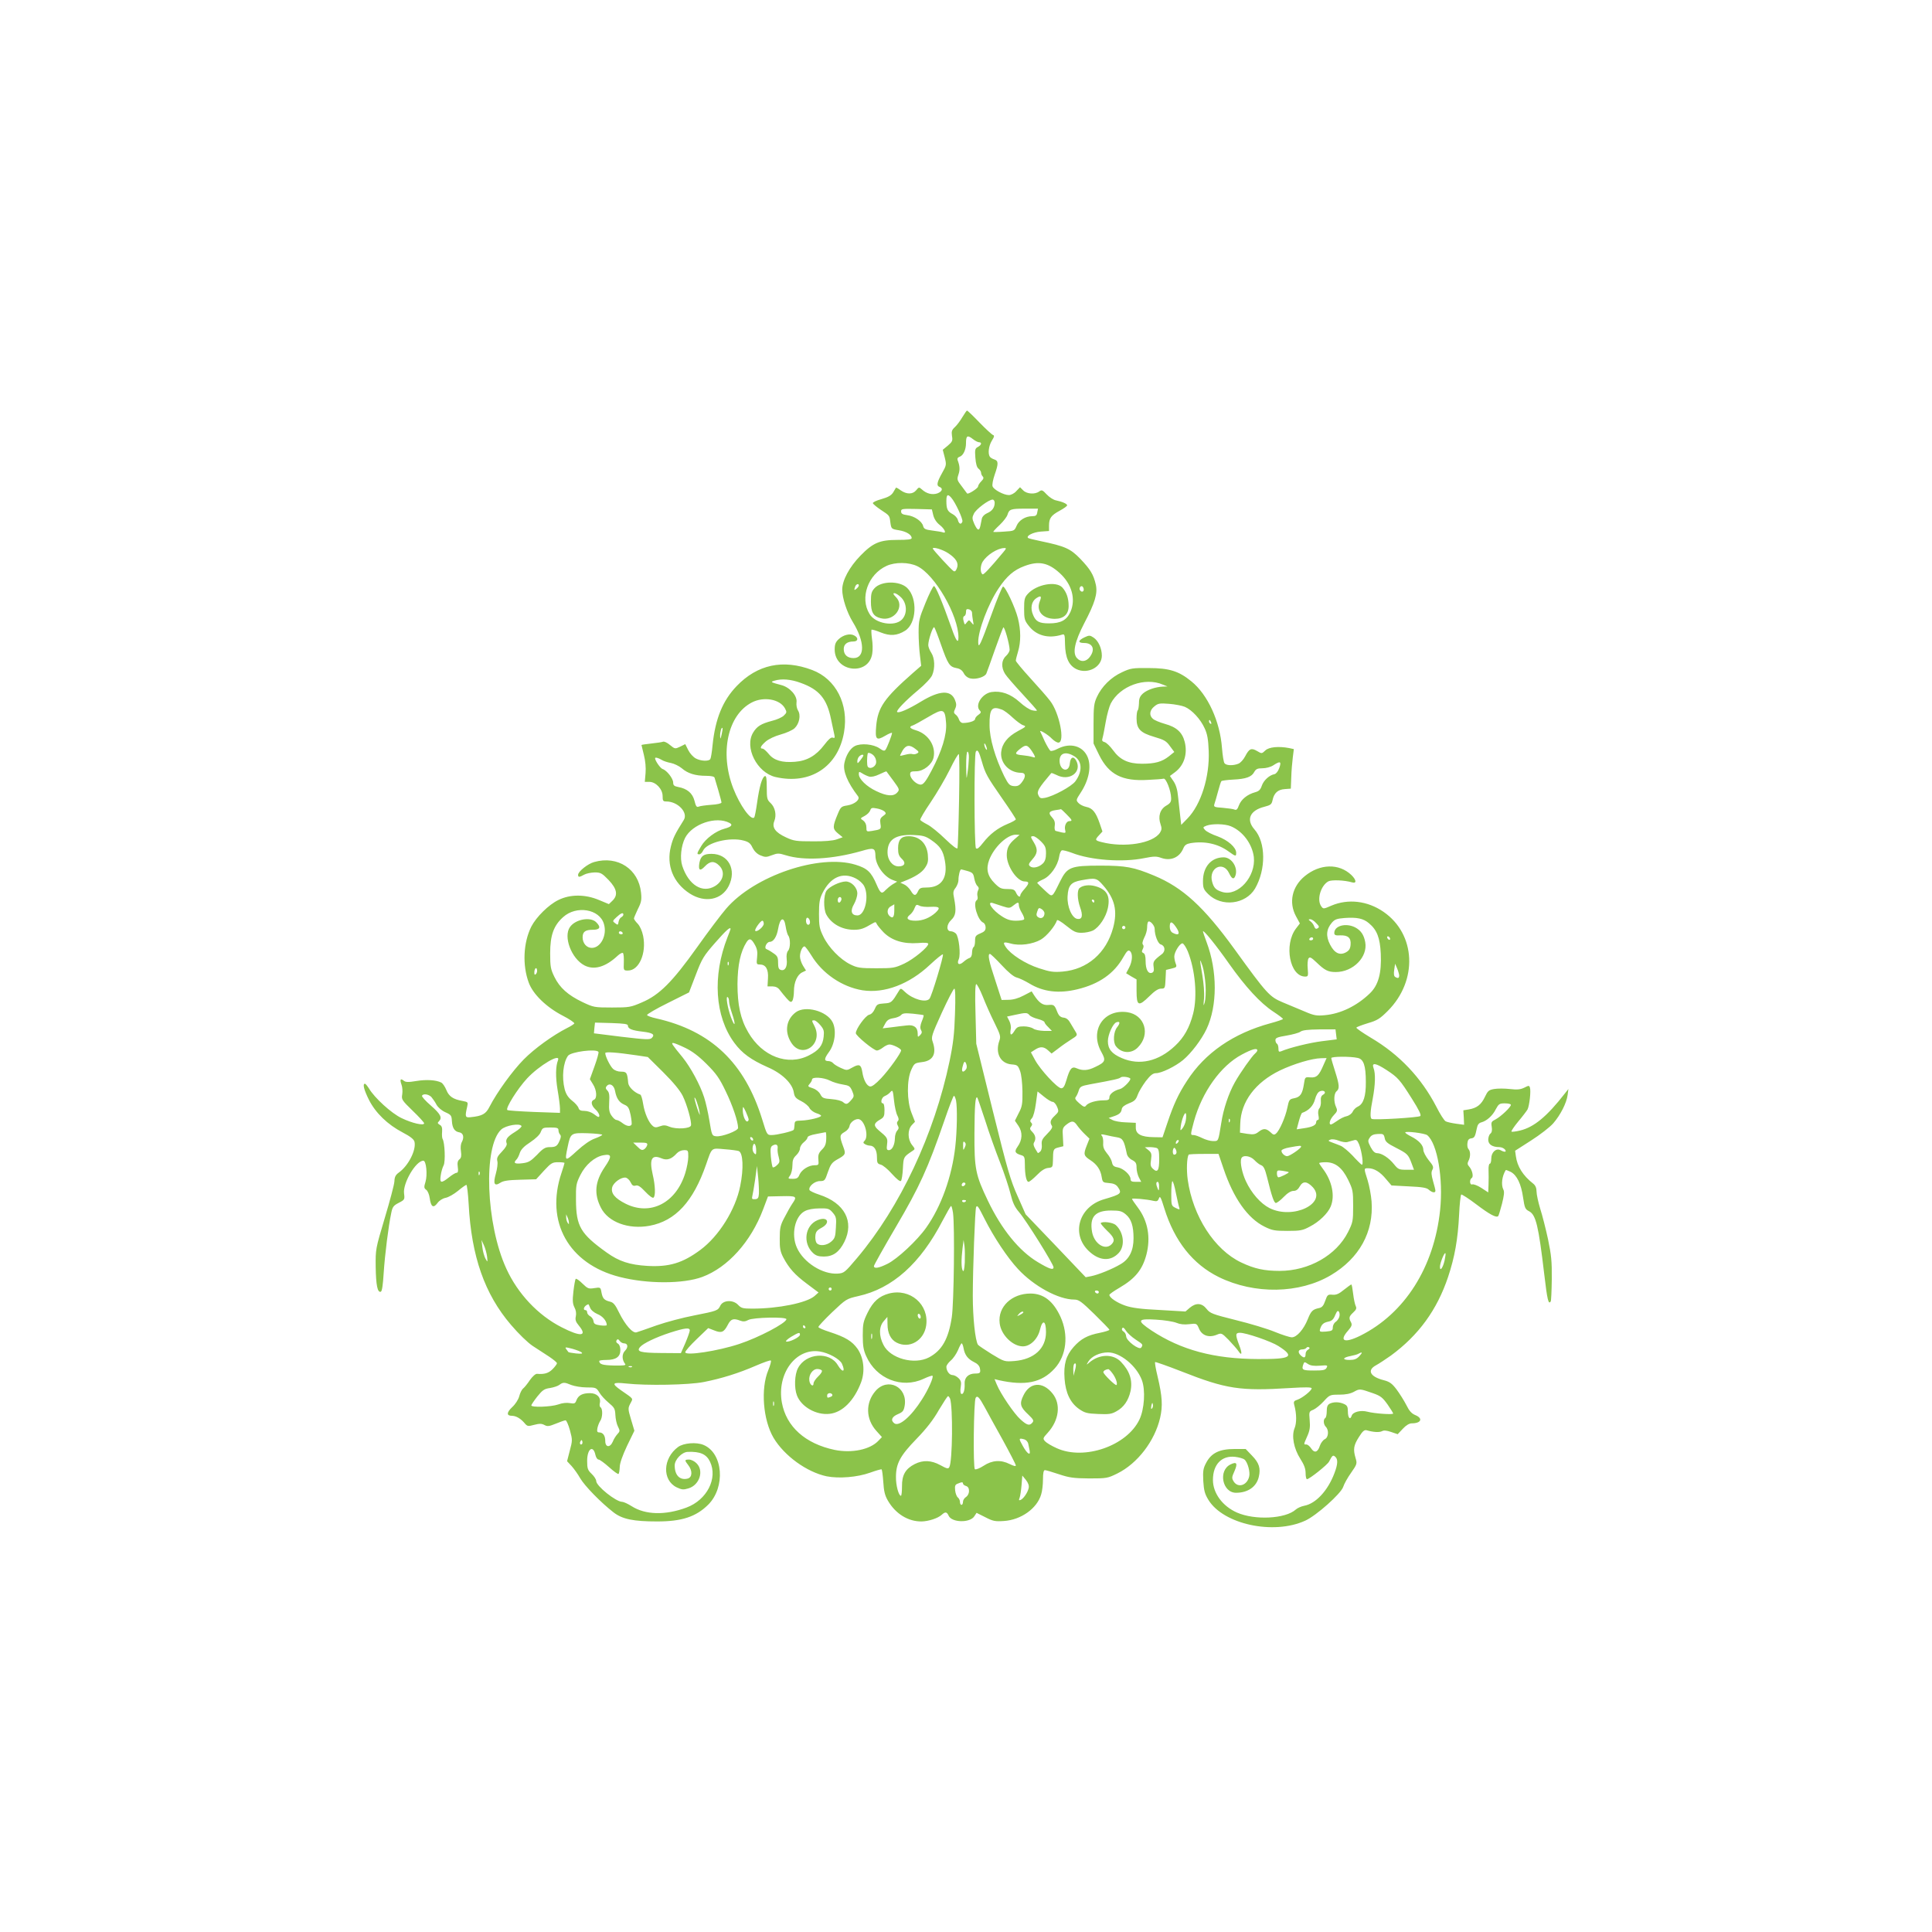 <?xml version="1.0" standalone="no"?>
<!DOCTYPE svg PUBLIC "-//W3C//DTD SVG 20010904//EN"
 "http://www.w3.org/TR/2001/REC-SVG-20010904/DTD/svg10.dtd">
<svg version="1.0" xmlns="http://www.w3.org/2000/svg"
 width="1280pt" height="1280pt" viewBox="0 0 1280 1280"
 preserveAspectRatio="xMidYMid meet">
<g transform="translate(0,1280) scale(0.1,-0.1)"
fill="#8bc34a" stroke="none">
<path d="M6377 10038 c-14 -24 -36 -54 -50 -67 -21 -19 -24 -29 -20 -59 6 -32
2 -39 -27 -64 l-34 -28 13 -50 c12 -49 12 -52 -18 -105 -34 -61 -38 -83 -16
-91 25 -10 17 -31 -15 -43 -34 -11 -72 -2 -103 27 -18 16 -20 15 -37 -6 -23
-28 -63 -28 -102 -1 -16 12 -30 20 -32 18 -1 -2 -10 -16 -19 -32 -13 -20 -33
-31 -78 -44 -33 -9 -58 -21 -56 -27 2 -6 25 -25 50 -42 62 -41 60 -38 66 -86
6 -42 7 -43 56 -51 50 -8 85 -30 85 -52 0 -9 -27 -12 -93 -12 -119 0 -163 -19
-246 -104 -74 -76 -121 -164 -121 -225 0 -57 31 -151 70 -215 80 -130 82 -239
5 -239 -41 0 -65 22 -65 60 0 32 23 50 64 50 32 0 35 25 5 40 -27 15 -72 4
-103 -25 -20 -19 -26 -34 -26 -68 0 -152 228 -176 249 -26 4 24 3 68 -2 98 -4
29 -5 56 -3 59 3 2 30 -5 61 -18 62 -25 108 -22 161 11 77 47 85 216 14 284
-50 48 -171 47 -216 -2 -20 -22 -24 -36 -24 -89 0 -70 16 -98 65 -110 90 -23
163 79 100 141 -18 18 -20 25 -9 25 9 0 29 -13 45 -29 39 -40 41 -109 4 -146
-48 -49 -176 -27 -214 37 -66 107 -10 263 113 319 57 26 147 25 203 -2 117
-56 273 -327 273 -472 0 -44 -16 -24 -45 60 -65 184 -108 284 -118 280 -6 -2
-32 -53 -56 -113 -41 -100 -45 -116 -45 -194 0 -47 4 -116 9 -153 l8 -68 -54
-47 c-191 -168 -233 -229 -244 -352 -8 -90 1 -99 59 -65 25 15 46 23 46 19 0
-13 -33 -98 -43 -111 -7 -10 -16 -8 -40 9 -40 28 -123 36 -164 15 -31 -16 -59
-62 -69 -114 -10 -52 20 -126 91 -219 15 -21 -22 -52 -70 -60 -40 -6 -45 -10
-63 -53 -37 -88 -37 -102 -1 -132 l32 -26 -39 -14 c-25 -9 -83 -14 -159 -13
-108 0 -126 2 -177 26 -72 33 -95 66 -78 108 16 40 6 91 -25 120 -23 21 -25
31 -25 103 0 58 -3 78 -12 75 -19 -6 -37 -70 -52 -176 -7 -51 -16 -95 -19 -98
-22 -22 -95 80 -139 193 -91 235 -37 486 123 569 79 41 185 22 219 -38 14 -26
13 -29 -6 -48 -11 -12 -47 -28 -80 -36 -72 -19 -99 -36 -124 -77 -60 -98 25
-266 148 -295 230 -53 415 68 454 297 32 185 -54 353 -211 412 -193 73 -363
37 -501 -107 -92 -96 -141 -216 -159 -390 -4 -45 -11 -87 -15 -93 -10 -16 -62
-14 -96 4 -17 9 -39 33 -50 55 l-20 40 -34 -17 c-34 -16 -35 -15 -67 11 -17
15 -38 25 -46 22 -7 -3 -42 -8 -78 -12 -36 -4 -65 -8 -65 -10 0 -1 7 -31 16
-66 10 -40 14 -84 11 -120 l-5 -58 30 0 c43 0 88 -48 88 -94 0 -32 3 -36 25
-36 76 0 146 -74 115 -123 -58 -92 -71 -119 -85 -174 -32 -126 15 -242 125
-313 100 -64 211 -43 258 50 54 108 -2 213 -114 213 -52 0 -71 -14 -80 -58 -9
-51 3 -60 36 -25 34 36 63 38 95 5 41 -40 28 -101 -27 -135 -84 -51 -176 6
-218 134 -16 50 -8 131 19 185 48 92 205 146 294 99 24 -12 13 -26 -32 -38
-58 -15 -127 -67 -155 -115 -30 -50 -31 -55 -13 -55 8 0 19 11 25 24 24 54
177 92 269 67 34 -9 46 -19 59 -48 12 -23 30 -41 52 -50 31 -13 40 -13 76 1
37 14 46 14 91 0 122 -38 310 -27 503 28 81 24 91 20 92 -32 1 -61 56 -138
114 -160 l30 -11 -30 -18 c-16 -10 -37 -28 -48 -39 -24 -27 -33 -21 -58 37
-36 84 -62 108 -140 132 -239 73 -670 -73 -857 -291 -32 -37 -119 -152 -192
-255 -164 -230 -250 -317 -366 -366 -74 -32 -84 -34 -198 -34 -117 0 -122 1
-196 36 -96 46 -151 95 -186 167 -25 51 -28 68 -28 157 0 118 23 183 86 239
87 79 241 54 270 -45 23 -74 -21 -159 -80 -159 -35 0 -61 31 -61 70 0 37 18
50 67 50 49 0 56 17 23 50 -38 38 -138 20 -174 -32 -45 -64 10 -209 96 -254
64 -33 140 -11 220 64 15 14 31 22 35 18 5 -4 7 -32 6 -62 -2 -54 -2 -54 28
-54 73 0 123 115 100 229 -7 34 -21 65 -36 81 -14 14 -25 30 -25 35 0 4 12 32
26 62 23 45 26 62 21 109 -16 156 -154 247 -310 203 -42 -11 -107 -63 -107
-85 0 -17 8 -17 40 1 14 8 45 14 69 15 41 0 49 -5 93 -50 56 -59 64 -101 25
-138 l-23 -22 -65 27 c-92 39 -192 39 -270 0 -64 -31 -146 -112 -179 -176 -53
-106 -60 -255 -17 -371 28 -77 117 -163 225 -219 45 -23 80 -47 77 -52 -4 -5
-25 -19 -48 -30 -94 -48 -215 -135 -287 -208 -76 -77 -178 -219 -226 -312 -25
-50 -48 -63 -129 -71 -33 -3 -35 4 -20 69 7 31 6 32 -31 39 -62 11 -90 30
-107 73 -9 22 -24 44 -34 49 -34 17 -98 21 -165 10 -53 -9 -71 -8 -83 2 -22
18 -27 8 -15 -26 6 -15 8 -44 5 -64 -6 -34 -3 -39 69 -109 42 -40 76 -78 76
-83 0 -18 -81 1 -149 34 -68 32 -180 135 -216 196 -11 17 -23 32 -27 32 -17 0
-7 -40 27 -108 44 -86 122 -162 223 -215 50 -26 74 -45 78 -61 13 -54 -40
-159 -103 -204 -22 -16 -29 -29 -30 -59 -1 -21 -30 -130 -64 -243 -61 -205
-61 -205 -60 -323 2 -123 12 -172 34 -165 8 3 14 43 19 124 8 123 32 313 50
397 8 41 15 50 50 68 39 20 40 22 35 62 -9 68 78 217 128 217 19 0 28 -93 14
-140 -11 -35 -10 -42 5 -53 10 -7 20 -32 23 -55 8 -58 24 -69 51 -33 12 17 34
31 54 35 18 3 55 24 82 46 26 22 52 40 56 40 4 0 11 -57 15 -127 18 -346 106
-597 280 -800 51 -60 111 -118 144 -140 31 -20 80 -52 109 -71 28 -19 52 -38
52 -44 0 -5 -13 -23 -29 -39 -27 -27 -54 -35 -103 -31 -10 1 -30 -17 -47 -41
-16 -24 -36 -49 -45 -56 -9 -7 -21 -31 -26 -52 -6 -22 -26 -53 -47 -72 -37
-35 -38 -57 -2 -57 27 0 57 -17 83 -47 20 -24 24 -24 65 -13 35 9 49 9 68 -1
20 -11 31 -9 76 9 29 12 57 22 64 22 6 0 19 -30 29 -66 17 -63 17 -68 -1 -135
l-18 -70 30 -32 c16 -18 42 -54 57 -81 30 -51 137 -161 221 -226 58 -45 132
-60 289 -60 164 0 257 31 338 111 116 116 99 342 -31 396 -47 20 -133 13 -169
-14 -101 -75 -106 -219 -9 -267 34 -16 44 -17 78 -7 74 22 104 117 54 166 -13
14 -36 25 -50 25 -30 0 -31 -4 -5 -37 29 -37 27 -81 -4 -89 -52 -13 -86 22
-86 87 0 39 48 89 87 90 82 3 123 -15 147 -65 53 -111 -21 -254 -156 -304
-140 -52 -272 -49 -363 9 -25 16 -54 29 -63 29 -41 0 -172 105 -172 138 0 10
-13 31 -30 47 -26 25 -30 35 -30 86 0 81 40 109 55 39 4 -17 13 -30 21 -30 7
0 39 -23 70 -51 31 -28 59 -48 62 -44 4 4 7 24 8 46 0 24 18 75 48 139 l49
101 -22 74 c-21 70 -21 75 -5 106 19 37 26 27 -63 89 -64 45 -57 54 35 44 135
-15 417 -10 516 10 116 23 229 58 344 108 51 22 96 38 99 34 4 -3 -4 -32 -17
-64 -51 -122 -35 -329 35 -448 71 -119 220 -227 352 -255 82 -16 203 -6 287
24 39 14 73 24 77 22 3 -3 8 -40 11 -83 4 -62 10 -89 31 -125 51 -87 134 -138
223 -137 46 1 108 21 133 44 24 22 34 20 46 -6 20 -46 141 -49 170 -4 l15 23
58 -29 c50 -26 65 -29 123 -25 113 7 220 83 247 176 7 21 12 66 12 100 0 42 4
61 13 61 6 0 48 -12 92 -27 69 -23 97 -27 200 -28 117 0 123 1 188 33 133 66
247 214 283 368 18 79 15 141 -17 276 -12 49 -19 91 -16 94 2 2 80 -25 172
-61 299 -118 391 -132 723 -111 98 6 142 6 142 -2 0 -15 -60 -63 -93 -75 -25
-8 -28 -13 -22 -36 16 -59 16 -119 2 -153 -21 -51 -6 -134 38 -203 25 -39 35
-65 35 -95 0 -22 4 -40 9 -40 16 0 135 95 146 116 22 42 26 46 41 33 19 -16
18 -49 -5 -109 -44 -117 -124 -202 -200 -216 -20 -4 -45 -15 -56 -25 -69 -62
-272 -72 -390 -20 -95 42 -159 128 -159 216 0 103 58 163 147 153 26 -3 54
-11 62 -18 21 -17 39 -83 31 -113 -14 -58 -73 -77 -102 -33 -14 23 -14 28 5
70 22 51 15 64 -26 44 -84 -40 -55 -188 36 -188 79 0 136 40 151 106 13 56 2
92 -45 140 l-42 44 -74 0 c-99 0 -153 -26 -187 -90 -21 -39 -23 -55 -20 -122
4 -63 10 -86 34 -125 99 -162 431 -234 641 -138 74 33 238 180 252 224 6 19
29 61 52 93 40 57 41 62 30 98 -17 58 -13 84 22 139 25 40 36 49 52 45 44 -13
84 -15 101 -6 12 7 31 5 60 -5 l44 -15 34 36 c21 23 43 36 59 36 63 0 77 33
23 55 -24 10 -40 28 -59 67 -15 29 -44 75 -64 102 -31 41 -47 52 -86 62 -90
23 -112 66 -50 99 20 11 64 40 98 64 184 135 306 303 379 521 44 132 65 250
73 413 3 70 10 130 14 133 4 2 50 -27 101 -66 87 -66 132 -90 144 -77 3 3 14
39 25 81 14 56 17 81 9 95 -16 32 -9 89 16 129 1 2 16 -4 33 -12 41 -22 69
-79 82 -171 10 -68 14 -77 40 -90 45 -24 62 -96 100 -417 20 -171 28 -204 43
-180 3 4 6 71 7 148 1 118 -3 158 -25 264 -15 69 -38 160 -52 203 -13 43 -24
94 -24 113 0 23 -7 40 -22 52 -68 53 -106 114 -115 182 l-5 36 106 68 c58 37
124 88 146 113 48 55 89 135 96 189 l5 39 -23 -29 c-119 -153 -205 -224 -297
-246 -29 -7 -55 -10 -57 -7 -3 3 17 33 45 67 28 33 55 69 61 79 13 25 24 125
16 146 -5 14 -8 14 -37 -1 -25 -12 -46 -15 -96 -9 -35 4 -82 4 -104 0 -35 -6
-42 -12 -61 -52 -24 -51 -53 -74 -106 -83 l-37 -6 3 -48 2 -48 -52 7 c-29 4
-61 11 -70 16 -10 5 -38 49 -62 97 -100 192 -244 345 -434 457 -55 33 -98 63
-96 67 3 4 37 17 76 29 62 18 80 29 133 82 200 201 186 508 -29 656 -106 73
-234 88 -345 41 -52 -23 -54 -23 -67 -5 -32 43 -4 138 47 166 22 11 107 8 157
-7 31 -9 29 16 -5 49 -82 78 -208 75 -309 -8 -84 -69 -107 -174 -58 -265 l26
-48 -26 -34 c-81 -107 -41 -318 61 -318 20 0 21 4 17 53 -3 28 0 59 5 67 9 12
17 8 53 -26 55 -53 77 -64 128 -64 115 0 213 100 195 198 -9 49 -29 78 -67 98
-61 31 -138 11 -138 -37 0 -14 8 -18 39 -16 52 2 73 -17 69 -62 -2 -26 -10
-39 -30 -50 -41 -23 -77 -6 -106 51 -29 56 -25 102 12 145 19 22 33 27 84 31
82 6 125 -3 162 -35 53 -44 73 -97 78 -201 6 -130 -16 -209 -72 -263 -87 -84
-195 -136 -300 -145 -53 -5 -71 -2 -131 24 -38 16 -104 44 -146 61 -88 37
-105 55 -319 351 -205 283 -344 410 -534 489 -135 56 -186 66 -356 66 -197 0
-219 -9 -267 -105 -56 -113 -48 -107 -101 -59 -26 24 -48 46 -50 49 -1 3 16
14 39 24 48 21 96 89 106 149 3 21 11 41 18 43 6 3 36 -5 66 -16 124 -49 337
-65 482 -35 61 12 78 13 111 1 63 -22 121 3 146 64 9 21 20 29 48 34 93 15
181 -4 250 -54 49 -35 52 -36 52 -10 0 36 -55 84 -123 109 -36 12 -73 31 -83
42 -16 18 -15 19 10 29 39 14 121 12 160 -4 80 -33 142 -117 153 -204 14 -130
-104 -262 -208 -232 -43 13 -57 27 -68 67 -26 92 72 143 112 58 18 -38 31 -44
41 -19 21 54 -23 124 -77 124 -82 0 -137 -63 -137 -157 0 -46 4 -56 34 -86 88
-88 248 -70 311 36 73 126 72 306 -4 392 -57 65 -30 126 66 150 42 11 48 16
54 44 10 47 35 70 81 73 l40 3 3 75 c1 41 6 100 10 131 l7 56 -32 7 c-69 13
-133 7 -157 -16 -23 -22 -24 -22 -54 -4 -39 23 -53 16 -79 -34 -12 -23 -32
-45 -46 -50 -35 -14 -80 -12 -91 3 -6 6 -13 52 -17 101 -13 176 -94 354 -203
442 -83 68 -147 88 -283 88 -106 1 -120 -1 -177 -28 -72 -33 -134 -94 -166
-164 -19 -41 -22 -65 -22 -178 l0 -130 38 -78 c64 -128 152 -173 321 -163 50
2 97 6 105 8 16 5 49 -79 50 -128 1 -25 -5 -35 -33 -51 -41 -24 -55 -72 -37
-123 9 -26 8 -37 -4 -56 -47 -71 -236 -101 -387 -62 -44 11 -45 15 -16 46 l22
24 -19 56 c-25 72 -47 99 -88 107 -19 4 -42 15 -52 26 -17 18 -16 21 14 67 55
83 73 174 47 237 -31 74 -114 98 -197 56 -22 -12 -44 -18 -50 -14 -5 3 -22 31
-37 62 -14 32 -28 61 -30 65 -8 16 53 -21 77 -47 14 -14 33 -26 43 -26 46 0 7
198 -55 277 -17 23 -76 90 -129 148 -54 59 -98 112 -98 118 0 7 7 34 15 61 19
63 19 141 -1 220 -18 72 -84 212 -99 210 -5 -1 -40 -84 -76 -185 -73 -201 -87
-231 -88 -185 -2 75 66 255 135 358 54 81 101 122 172 148 93 35 156 23 232
-46 81 -73 109 -173 72 -258 -25 -55 -64 -76 -142 -76 -65 0 -88 12 -106 57
-19 44 -10 89 22 110 31 20 37 14 22 -23 -24 -63 21 -114 100 -114 59 0 92 30
92 85 0 52 -14 92 -42 123 -42 44 -170 21 -228 -42 -22 -24 -25 -37 -25 -100
0 -65 3 -77 29 -110 50 -67 131 -89 221 -61 19 6 20 1 21 -63 2 -89 25 -140
75 -165 75 -36 169 13 169 89 0 48 -23 99 -55 120 -24 16 -29 16 -61 1 -43
-21 -44 -37 -1 -37 58 0 75 -44 36 -94 -24 -31 -59 -34 -84 -6 -31 34 -15 108
48 230 72 137 90 198 77 257 -15 66 -36 101 -103 171 -66 68 -101 83 -263 117
-43 9 -81 18 -83 21 -14 14 34 38 83 42 l56 4 0 35 c0 49 13 68 70 99 28 15
50 31 50 36 0 10 -31 24 -74 33 -17 3 -44 21 -61 39 -28 30 -33 32 -50 20 -28
-21 -82 -17 -106 7 l-21 21 -25 -26 c-13 -15 -35 -26 -49 -26 -34 0 -101 36
-108 58 -4 10 3 45 14 77 26 74 25 92 -2 101 -13 4 -26 12 -30 18 -14 21 -8
71 13 106 17 27 18 35 8 38 -8 3 -48 40 -90 83 -42 44 -79 79 -82 79 -3 0 -16
-19 -30 -42z m70 -148 c14 -11 32 -20 39 -20 21 0 17 -18 -7 -31 -19 -10 -21
-18 -17 -71 3 -41 10 -65 21 -73 9 -7 17 -19 17 -27 0 -8 5 -19 11 -25 8 -8 5
-17 -10 -32 -12 -12 -21 -27 -21 -34 0 -12 -67 -55 -73 -46 -1 2 -17 23 -35
47 -31 40 -33 45 -22 78 11 32 9 58 -6 97 -3 10 2 17 14 21 24 8 42 47 42 90
0 50 9 56 47 26z m-145 -387 c27 -30 80 -144 74 -159 -8 -22 -23 -16 -30 11
-3 13 -19 31 -35 39 -34 18 -41 34 -41 87 0 43 9 48 32 22z m288 -34 c0 -32
-17 -55 -50 -69 -18 -8 -32 -22 -35 -36 -3 -13 -7 -35 -10 -49 -8 -35 -19 -31
-40 14 -15 34 -15 43 -3 67 13 30 99 94 124 94 8 0 14 -9 14 -21z m-407 -82
c6 -24 21 -48 43 -65 33 -26 47 -59 21 -49 -8 3 -39 8 -70 12 -47 6 -56 11
-61 30 -8 32 -58 66 -106 72 -31 4 -40 10 -40 25 0 17 7 18 102 16 l102 -3 9
-38z m689 18 c-3 -20 -10 -25 -34 -25 -44 0 -88 -27 -103 -64 -14 -33 -16 -34
-82 -38 -37 -3 -70 -3 -72 -2 -2 2 17 23 42 46 25 24 48 54 52 68 11 36 21 40
116 40 l86 0 -5 -25z m-590 -270 c53 -35 71 -66 58 -99 -7 -19 -14 -25 -23
-19 -17 11 -137 141 -137 149 0 13 66 -7 102 -31z m363 4 c-86 -103 -128 -148
-135 -144 -17 10 -16 56 0 83 28 45 98 90 143 91 16 1 15 -3 -8 -30z m-955
-218 c0 -5 -7 -14 -15 -21 -16 -14 -18 -10 -9 14 6 17 24 22 24 7z m1490 -27
c0 -16 -16 -19 -25 -4 -8 13 4 32 16 25 5 -4 9 -13 9 -21z m-740 -154 c0 -10
3 -33 6 -51 6 -33 6 -33 -10 -14 -16 19 -16 20 -31 1 -13 -18 -14 -17 -21 10
-5 18 -3 29 4 32 7 2 12 14 12 27 0 18 4 22 20 18 11 -3 20 -13 20 -23z m-206
-210 c46 -131 57 -147 101 -156 25 -4 40 -15 50 -34 9 -18 26 -31 45 -35 37
-8 96 10 105 33 4 9 29 79 56 156 27 76 52 143 56 149 7 11 41 -109 42 -147 1
-10 -10 -29 -24 -42 -31 -28 -33 -76 -6 -119 10 -16 62 -76 115 -133 53 -57
96 -106 96 -109 0 -3 -14 -3 -31 1 -17 3 -55 28 -84 55 -60 54 -123 76 -187
66 -63 -11 -111 -88 -76 -123 10 -10 7 -16 -10 -28 -12 -8 -22 -21 -22 -28 0
-13 -41 -26 -81 -26 -10 0 -21 10 -25 22 -4 13 -14 28 -23 34 -13 10 -13 16
-3 38 10 22 9 34 -2 61 -28 65 -102 61 -224 -13 -82 -50 -148 -79 -158 -69 -9
8 54 74 138 144 47 39 86 81 94 100 20 47 17 113 -6 148 -11 17 -20 39 -20 51
0 34 31 127 40 118 4 -5 24 -56 44 -114z m-930 -254 c124 -44 175 -106 202
-242 9 -44 19 -90 22 -103 4 -19 2 -23 -11 -18 -11 4 -28 -11 -56 -48 -54 -71
-114 -106 -194 -112 -85 -7 -140 9 -174 52 -16 19 -34 35 -40 35 -22 0 -14 17
20 47 20 17 60 36 100 47 36 10 77 28 91 41 32 30 43 87 23 118 -8 13 -12 35
-10 53 7 43 -43 100 -100 115 -72 19 -74 21 -47 29 48 15 109 10 174 -14z
m2401 -12 l30 -12 -30 -1 c-48 -2 -103 -20 -132 -45 -20 -18 -27 -33 -27 -64
-1 -22 -4 -44 -8 -48 -5 -4 -8 -28 -8 -54 0 -69 25 -95 117 -122 65 -19 80
-27 104 -61 l29 -39 -36 -29 c-46 -36 -91 -49 -178 -49 -91 0 -146 26 -192 90
-19 26 -44 50 -55 53 -17 5 -20 10 -14 29 4 13 13 61 21 107 8 46 23 100 33
120 61 116 226 177 346 125z m145 -147 c48 -21 104 -82 131 -142 18 -38 24
-74 27 -150 7 -171 -51 -356 -141 -448 l-41 -42 -7 60 c-4 33 -10 90 -14 127
-4 46 -14 78 -30 102 l-24 35 35 26 c59 45 83 120 63 200 -16 63 -54 98 -131
119 -35 10 -71 25 -80 34 -26 22 -22 57 10 82 24 20 35 22 97 17 39 -3 86 -12
105 -20z m-1213 -18 c15 -5 48 -30 73 -54 25 -23 56 -46 69 -50 22 -7 19 -10
-34 -38 -70 -38 -106 -83 -112 -140 -7 -73 54 -137 132 -137 32 0 33 -27 4
-64 -16 -21 -28 -26 -53 -24 -27 3 -35 11 -63 66 -60 123 -97 249 -97 338 -1
108 15 128 81 103z m-369 -89 c6 -76 -28 -187 -96 -315 -35 -67 -53 -91 -69
-93 -27 -4 -73 38 -73 68 0 17 6 20 40 20 48 0 105 45 115 91 17 76 -35 156
-115 180 -43 13 -51 24 -22 33 9 3 55 28 102 56 100 59 111 56 118 -40z m1756
4 c3 -8 2 -12 -4 -9 -6 3 -10 10 -10 16 0 14 7 11 14 -7z m-3243 -80 c-7 -31
-9 -34 -10 -12 -1 27 9 62 15 55 3 -2 0 -22 -5 -43z m1758 -99 c0 -5 -4 -3 -9
5 -5 8 -9 22 -9 30 0 16 17 -16 18 -35z m-474 3 c24 -18 25 -22 10 -30 -9 -5
-22 -7 -30 -4 -8 3 -28 1 -46 -4 -18 -5 -34 -8 -35 -7 -2 2 6 17 16 35 23 37
47 40 85 10z m757 5 c9 -10 21 -29 28 -41 11 -22 10 -23 -10 -17 -13 4 -41 9
-63 11 -54 5 -57 11 -22 40 36 29 47 30 67 7z m-317 -88 c23 -81 34 -100 136
-247 49 -70 89 -131 89 -136 0 -5 -25 -19 -55 -31 -66 -28 -116 -66 -163 -126
-25 -32 -38 -43 -46 -35 -12 12 -13 620 -1 640 11 18 21 2 40 -65z m-86 23
c-1 -24 -4 -68 -9 -98 -7 -50 -7 -47 -9 43 0 59 3 97 9 97 6 0 10 -19 9 -42z
m-625 9 c9 -12 13 -32 10 -44 -7 -27 -43 -41 -55 -22 -6 10 -6 60 0 87 3 11
34 -3 45 -21z m560 -290 c-3 -166 -8 -308 -10 -316 -3 -9 -31 12 -82 61 -42
41 -96 85 -119 96 -23 12 -44 25 -46 30 -3 4 28 57 69 117 41 61 98 158 127
217 28 58 55 104 59 102 5 -3 5 -141 2 -307z m763 293 c53 -32 56 -101 7 -167
-26 -34 -144 -98 -201 -109 -28 -5 -34 -3 -44 19 -11 24 2 46 86 145 2 2 17
-4 34 -12 85 -45 172 18 131 95 -18 32 -38 23 -42 -18 -5 -66 -68 -50 -68 17
0 51 41 64 97 30z m-1397 4 c0 -3 -9 -17 -20 -31 -18 -23 -20 -23 -20 -6 0 10
5 24 12 31 13 13 28 16 28 6z m-1337 -28 c12 -8 40 -17 62 -21 21 -4 54 -20
72 -35 39 -34 89 -50 161 -50 34 0 54 -5 56 -12 2 -7 13 -45 25 -84 11 -39 21
-75 21 -81 0 -6 -29 -13 -67 -15 -38 -3 -75 -8 -84 -12 -13 -6 -19 2 -28 39
-13 50 -48 80 -108 91 -26 5 -33 11 -33 29 0 27 -42 81 -70 90 -15 5 -50 55
-50 72 0 7 22 2 43 -11z m4093 -53 c-8 -23 -21 -39 -32 -42 -34 -6 -72 -41
-84 -76 -9 -27 -19 -37 -45 -44 -51 -14 -92 -47 -107 -87 -9 -25 -16 -33 -28
-28 -8 4 -43 9 -78 12 -59 4 -62 6 -56 26 4 11 15 49 24 83 9 34 19 65 22 68
3 3 38 8 78 10 86 4 123 18 140 51 11 19 21 24 54 24 23 0 54 8 71 19 47 31
56 27 41 -16z m-2718 -58 c14 -4 39 1 68 15 25 12 46 21 47 19 2 -2 22 -30 46
-62 41 -56 42 -59 25 -78 -24 -27 -69 -24 -139 10 -64 30 -115 80 -115 112 0
18 2 18 23 5 12 -8 32 -17 45 -21z m102 -231 c12 -12 11 -16 -9 -30 -19 -14
-22 -23 -18 -51 6 -37 5 -38 -55 -48 -37 -6 -38 -5 -38 24 0 19 -8 35 -21 45
-21 14 -21 14 9 30 17 9 33 25 37 36 6 18 12 20 43 14 20 -3 44 -13 52 -20z
m1206 -19 c38 -38 41 -45 19 -45 -20 0 -35 -32 -28 -59 5 -20 3 -21 -23 -16
-16 4 -34 8 -40 10 -6 2 -9 17 -6 35 3 23 -2 37 -19 56 -26 28 -19 40 26 47
17 2 32 5 34 6 2 0 19 -15 37 -34z m-897 -170 c60 -41 79 -70 91 -137 21 -114
-22 -178 -121 -178 -39 0 -47 -4 -57 -25 -15 -33 -27 -32 -48 4 -10 16 -29 35
-43 41 l-26 12 25 10 c70 27 117 56 138 88 20 30 23 43 19 89 -8 75 -56 121
-128 121 -48 0 -69 -24 -69 -80 0 -37 5 -51 25 -70 29 -27 19 -50 -22 -50 -40
0 -73 42 -73 92 0 85 51 120 170 116 64 -3 81 -7 119 -33z m555 7 c-41 -35
-54 -62 -54 -109 1 -73 69 -173 119 -173 31 0 31 -12 1 -47 -17 -18 -30 -38
-30 -43 0 -19 -17 -10 -28 15 -10 21 -18 25 -58 25 -40 0 -51 5 -84 38 -48 48
-59 95 -36 156 33 85 119 166 176 166 l25 -1 -31 -27z m172 -16 c29 -29 34
-41 34 -80 0 -32 -6 -52 -20 -66 -26 -26 -66 -35 -85 -20 -13 11 -11 17 15 47
35 39 37 66 10 111 -24 39 -24 42 -4 42 9 0 31 -15 50 -34z m-485 -197 c33
-10 38 -16 44 -50 4 -21 13 -43 21 -49 9 -9 11 -17 4 -29 -5 -10 -7 -27 -4
-38 3 -12 1 -24 -5 -27 -28 -18 7 -135 44 -149 8 -4 15 -18 15 -32 0 -19 -8
-28 -35 -39 -31 -13 -35 -19 -35 -50 0 -19 -4 -38 -10 -41 -5 -3 -10 -20 -10
-36 0 -19 -6 -32 -17 -36 -10 -3 -28 -15 -40 -26 -28 -25 -46 -15 -31 18 14
31 1 150 -19 170 -8 8 -23 15 -33 15 -31 0 -31 44 2 75 31 29 35 61 19 145 -8
37 -6 48 10 68 10 14 19 36 19 51 0 31 10 71 18 71 2 0 22 -5 43 -11z m-741
-49 c22 -11 46 -33 55 -50 35 -67 6 -195 -44 -195 -40 0 -50 29 -23 75 12 21
22 53 22 70 0 40 -39 80 -77 80 -39 -1 -107 -33 -127 -61 -20 -29 -21 -120 -2
-157 33 -62 104 -102 183 -102 45 0 65 7 122 41 21 12 24 12 29 -1 3 -8 24
-34 46 -57 54 -54 131 -78 228 -71 43 4 68 2 68 -5 0 -22 -96 -101 -159 -131
-63 -29 -72 -31 -186 -31 -107 0 -125 3 -170 25 -68 33 -145 112 -180 185 -26
53 -29 71 -29 150 0 73 4 99 22 136 53 108 134 144 222 99z m1638 -45 c78 -89
97 -169 67 -281 -45 -168 -171 -277 -335 -291 -60 -5 -83 -2 -156 22 -90 29
-188 92 -220 140 -22 33 -17 37 32 24 59 -17 146 -5 200 26 39 23 93 88 107
128 2 6 29 -10 61 -36 50 -40 64 -47 102 -47 25 0 58 7 75 15 42 22 86 88 99
149 17 82 -8 124 -84 145 -40 11 -81 6 -103 -12 -18 -13 -16 -74 3 -128 20
-55 14 -82 -18 -77 -36 5 -69 81 -65 150 4 72 23 94 91 106 94 17 101 16 144
-33z m-1735 -100 c-3 -8 -9 -15 -14 -15 -10 0 -12 24 -3 33 11 11 24 -3 17
-18z m1677 -5 c0 -5 -2 -10 -4 -10 -3 0 -8 5 -11 10 -3 6 -1 10 4 10 6 0 11
-4 11 -10z m-608 -34 c44 -14 48 -14 72 5 30 24 36 24 36 2 0 -10 9 -33 20
-51 11 -18 18 -37 15 -43 -4 -5 -28 -9 -54 -9 -35 0 -59 7 -93 29 -62 39 -105
102 -60 88 9 -3 38 -12 64 -21z m-717 -25 c0 -46 -9 -59 -30 -41 -22 18 -18
54 8 66 12 7 22 12 22 13 0 0 0 -17 0 -38z m241 21 c60 3 67 -6 32 -39 -38
-34 -84 -53 -132 -53 -52 0 -68 16 -38 39 12 9 26 29 31 44 10 24 13 26 32 17
11 -7 45 -10 75 -8z m754 -42 c0 -27 -20 -40 -40 -28 -14 9 -16 17 -8 39 8 25
12 27 29 16 10 -6 19 -19 19 -27z m-2790 -10 c0 -5 -6 -13 -14 -17 -8 -4 -16
-18 -18 -31 -3 -21 -5 -22 -22 -9 -19 14 -19 15 9 41 29 27 45 33 45 16z
m1234 -36 c7 -19 -2 -37 -15 -29 -12 8 -12 45 0 45 5 0 12 -7 15 -16z m-159
-41 c4 -27 12 -54 17 -61 16 -19 15 -85 -1 -101 -8 -10 -12 -29 -9 -56 6 -49
-11 -80 -39 -71 -14 4 -18 16 -18 48 0 36 -4 45 -33 64 -18 13 -38 24 -44 26
-18 6 1 48 22 48 24 0 46 33 55 85 13 77 40 86 50 18z m3515 21 c21 -21 22
-27 10 -34 -11 -7 -17 -3 -23 12 -4 12 -15 27 -25 34 -15 12 -15 13 -1 14 8 0
26 -11 39 -26z m-3660 -4 c0 -20 -46 -58 -56 -47 -8 7 34 67 47 67 5 0 9 -9 9
-20z m2590 -34 c0 -43 22 -98 40 -103 29 -8 34 -45 7 -65 -54 -41 -59 -49 -54
-83 4 -25 1 -35 -11 -40 -25 -9 -42 22 -42 77 0 34 -5 50 -15 54 -11 5 -12 10
-4 26 7 13 7 24 1 30 -6 6 -2 23 9 46 11 20 19 50 19 67 0 18 3 35 7 38 11 11
43 -24 43 -47z m139 15 c33 -46 24 -64 -20 -41 -12 7 -19 21 -19 40 0 38 13
38 39 1z m-335 -12 c-3 -5 -10 -7 -15 -3 -5 3 -7 10 -3 15 3 5 10 7 15 3 5 -3
7 -10 3 -15z m-2614 -4 c0 -2 -9 -27 -20 -54 -101 -257 -84 -525 45 -700 51
-69 110 -112 220 -161 96 -41 165 -108 174 -167 5 -31 13 -40 49 -58 24 -12
49 -33 55 -46 7 -13 27 -28 45 -34 17 -5 32 -13 32 -17 0 -11 -78 -30 -130
-32 -42 -1 -45 -3 -46 -29 -1 -15 -3 -30 -6 -33 -10 -10 -112 -34 -145 -34
-31 0 -32 1 -63 103 -116 376 -339 588 -703 670 -32 7 -59 17 -60 22 -1 6 61
42 138 80 l140 70 45 117 c41 108 52 125 129 213 72 82 101 108 101 90z m-715
-25 c3 -5 -1 -10 -9 -10 -9 0 -16 5 -16 10 0 6 4 10 9 10 6 0 13 -4 16 -10z
m4018 -205 c109 -154 207 -261 294 -318 35 -23 63 -44 63 -48 0 -3 -37 -16
-82 -28 -247 -67 -435 -197 -554 -382 -57 -87 -89 -157 -130 -279 l-32 -95
-58 1 c-83 1 -119 20 -119 62 l0 33 -65 3 c-36 1 -76 8 -90 16 l-25 13 30 10
c40 13 53 24 57 49 2 14 18 26 47 38 37 14 47 24 58 55 7 21 32 62 54 92 31
40 48 53 68 53 36 0 127 44 179 87 53 44 122 134 156 206 72 153 72 384 0 575
-13 35 -24 67 -24 71 1 15 89 -94 173 -214z m1067 164 c0 -6 -4 -7 -10 -4 -5
3 -10 11 -10 16 0 6 5 7 10 4 6 -3 10 -11 10 -16z m-510 1 c0 -5 -7 -10 -16
-10 -8 0 -12 5 -9 10 3 6 10 10 16 10 5 0 9 -4 9 -10z m-3698 -41 c14 -25 18
-46 14 -81 -5 -45 -4 -48 18 -48 39 0 58 -31 54 -92 l-3 -53 33 0 c22 -1 37
-8 49 -25 10 -13 30 -38 45 -55 23 -25 29 -28 38 -15 5 8 10 37 10 63 0 60 23
110 55 125 l25 12 -20 32 c-11 18 -20 46 -20 61 0 31 16 67 30 67 5 0 25 -27
45 -59 73 -121 204 -210 340 -232 144 -22 309 40 446 169 44 41 82 72 86 69 7
-7 -74 -277 -89 -294 -23 -28 -110 -4 -162 45 -27 26 -29 26 -40 8 -48 -79
-50 -81 -99 -84 -43 -3 -48 -6 -61 -36 -9 -21 -23 -36 -38 -39 -25 -7 -88 -94
-88 -122 0 -17 119 -115 140 -115 8 0 26 9 40 20 14 11 33 20 43 20 22 0 77
-27 77 -39 0 -17 -80 -129 -132 -184 -37 -39 -62 -58 -74 -55 -22 4 -43 43
-51 96 -8 49 -20 55 -65 30 -37 -21 -38 -21 -78 -3 -22 10 -45 24 -51 32 -6 7
-20 13 -30 13 -30 0 -30 15 3 60 40 54 51 146 24 198 -38 74 -180 112 -243 66
-64 -47 -77 -128 -32 -200 71 -116 218 -12 154 110 -18 35 -18 36 -1 36 8 0
26 -14 41 -32 23 -27 26 -39 22 -76 -6 -59 -32 -91 -97 -124 -140 -72 -310 -8
-403 153 -51 87 -71 182 -71 319 1 127 20 215 60 278 19 29 32 25 56 -19z
m2867 -41 c50 -124 65 -299 36 -413 -24 -93 -60 -158 -120 -214 -109 -103
-236 -132 -353 -81 -66 28 -92 60 -92 112 0 43 33 116 56 125 25 9 27 -5 5
-33 -24 -30 -28 -99 -8 -125 36 -48 103 -52 145 -9 87 86 47 217 -70 234 -157
22 -251 -122 -171 -264 31 -56 27 -67 -41 -99 -48 -24 -83 -26 -122 -9 -33 15
-46 0 -69 -79 -12 -40 -20 -53 -34 -53 -25 0 -139 123 -174 188 l-27 50 28 18
c34 22 58 21 87 -6 l22 -20 44 33 c24 19 63 46 87 61 39 24 41 28 30 47 -7 12
-22 37 -34 57 -14 26 -28 38 -48 40 -18 2 -30 12 -38 30 -21 54 -24 57 -61 54
-38 -4 -63 14 -97 66 l-15 24 -54 -28 c-34 -18 -69 -28 -99 -28 l-46 -1 -42
130 c-43 128 -52 175 -35 175 4 0 39 -33 77 -74 44 -48 80 -77 99 -82 17 -4
55 -22 85 -40 92 -56 197 -68 319 -38 144 35 242 104 303 212 24 42 33 50 44
41 20 -16 17 -68 -6 -111 l-19 -36 34 -21 35 -20 0 -76 c0 -100 13 -106 84
-36 36 36 60 51 78 51 26 0 27 2 30 62 l3 62 37 9 c34 8 36 11 27 34 -5 13 -9
34 -9 46 0 29 36 87 54 87 7 0 23 -24 35 -52z m118 -223 c3 -44 0 -96 -5 -115
-9 -30 -10 -27 -5 25 3 35 -2 99 -11 153 -19 110 -19 122 1 62 8 -25 17 -81
20 -125z m-3160 133 c-3 -8 -6 -5 -6 6 -1 11 2 17 5 13 3 -3 4 -12 1 -19z
m4443 -70 c0 -19 -8 -22 -27 -10 -8 5 -10 21 -6 47 l6 40 13 -30 c7 -16 13
-38 14 -47z m-5719 9 c-8 -8 -11 -5 -11 9 0 27 14 41 18 19 2 -9 -1 -22 -7
-28z m2960 -149 c18 -46 52 -123 77 -173 40 -81 43 -92 33 -120 -29 -82 7
-151 81 -157 38 -3 42 -6 56 -43 9 -24 15 -79 16 -135 1 -84 -2 -102 -25 -145
l-25 -50 24 -35 c28 -42 26 -93 -7 -138 -22 -32 -17 -43 27 -56 19 -6 22 -14
22 -60 0 -70 10 -116 24 -116 7 0 31 20 55 44 30 31 54 46 75 48 29 3 31 5 32
48 1 76 2 79 37 88 l32 8 -3 61 c-4 55 -2 62 23 82 36 28 50 27 72 -6 10 -14
32 -40 50 -57 l31 -30 -19 -48 c-22 -56 -19 -66 26 -95 43 -28 67 -64 74 -111
6 -35 8 -37 48 -40 30 -2 47 -10 58 -25 30 -43 24 -49 -89 -82 -168 -48 -222
-230 -103 -343 70 -67 146 -71 200 -12 42 47 32 136 -21 184 -19 17 -86 26
-99 13 -3 -3 16 -25 41 -50 49 -46 55 -66 30 -91 -43 -43 -115 4 -129 83 -17
99 21 141 126 141 58 0 72 -4 98 -26 36 -30 51 -77 51 -158 0 -81 -28 -138
-85 -171 -55 -33 -150 -71 -196 -80 l-36 -7 -199 209 -199 208 -53 120 c-47
104 -67 173 -164 564 l-110 446 -5 198 c-4 131 -2 197 5 197 5 0 25 -37 43
-82z m-184 -115 c-4 -132 -12 -199 -36 -314 -101 -483 -327 -965 -613 -1304
-82 -97 -86 -100 -129 -103 -99 -6 -225 73 -269 171 -40 87 -14 209 52 243 20
11 57 18 96 18 58 1 66 -1 89 -28 23 -27 25 -36 21 -99 -3 -61 -7 -72 -31 -93
-31 -27 -78 -31 -96 -10 -7 8 -11 30 -9 48 2 26 10 37 40 53 64 34 40 79 -26
51 -83 -35 -99 -152 -30 -217 19 -18 37 -24 72 -24 61 0 102 29 136 97 67 135
2 258 -166 313 -34 11 -63 25 -65 31 -8 23 34 59 69 59 31 0 34 3 53 60 17 49
27 63 58 81 60 33 62 38 44 86 -26 70 -25 79 8 98 17 9 31 26 33 39 4 27 43
54 66 45 38 -15 62 -114 34 -142 -10 -10 -10 -15 2 -22 8 -5 23 -10 32 -10 30
0 48 -29 48 -76 0 -38 3 -44 25 -50 14 -3 48 -31 75 -62 31 -34 53 -52 59 -46
5 5 11 42 13 83 4 76 4 76 62 115 20 13 20 13 -2 41 -29 37 -30 100 -1 131
l21 22 -23 59 c-31 79 -32 217 -2 284 20 44 23 46 69 52 76 8 101 55 73 136
-11 30 -6 44 61 192 40 87 77 159 83 159 6 0 8 -58 4 -167z m-1497 83 c0 -13
9 -49 20 -81 26 -76 20 -98 -7 -25 -23 62 -36 143 -22 134 5 -3 9 -15 9 -28z
m1289 -92 c2 -2 -3 -20 -12 -41 -11 -28 -12 -44 -5 -57 8 -13 6 -22 -6 -34
-15 -15 -16 -14 -16 10 0 42 -26 61 -74 54 -23 -2 -67 -8 -99 -12 l-59 -7 16
30 c12 23 24 32 54 37 22 3 45 13 52 21 10 12 26 14 79 9 36 -4 68 -8 70 -10z
m701 1 c7 -9 32 -20 56 -26 24 -6 44 -16 44 -21 0 -5 11 -20 25 -33 l24 -25
-52 0 c-30 1 -60 7 -71 15 -11 8 -39 15 -63 15 -37 0 -46 -4 -62 -30 -21 -35
-32 -30 -25 10 4 16 -1 40 -9 56 l-15 29 51 11 c72 16 83 16 97 -1z m-2660
-70 c0 -21 27 -32 98 -40 67 -8 83 -19 60 -42 -13 -12 -37 -11 -199 8 l-184
23 3 35 4 36 109 -3 c85 -3 109 -6 109 -17z m4692 -58 l4 -33 -96 -12 c-82
-10 -216 -43 -272 -67 -15 -6 -18 -2 -18 18 0 14 -4 29 -10 32 -5 3 -10 14
-10 24 0 15 14 20 74 30 40 7 82 18 92 26 14 10 50 14 125 15 l107 0 4 -33z
m-4313 -89 c46 -22 89 -54 142 -107 64 -64 85 -93 127 -181 46 -94 82 -202 82
-243 0 -19 -108 -60 -146 -55 -27 3 -28 6 -44 103 -9 56 -25 125 -35 155 -26
82 -89 198 -142 264 -74 90 -77 96 -63 96 7 0 42 -14 79 -32z m3791 -17 c0 -5
-7 -14 -15 -21 -21 -18 -97 -125 -134 -191 -41 -73 -76 -177 -90 -270 -20
-124 -18 -119 -54 -119 -18 0 -50 9 -72 20 -22 11 -47 20 -57 20 -22 0 -22 -1
2 90 54 196 178 369 317 443 67 36 103 46 103 28z m-4365 -10 c3 -5 -9 -48
-26 -95 l-31 -86 21 -34 c25 -39 28 -94 6 -102 -23 -9 -18 -38 10 -64 23 -21
34 -50 19 -50 -3 0 -17 9 -31 20 -15 11 -41 20 -60 20 -26 0 -36 5 -40 19 -3
11 -22 33 -43 49 -27 22 -40 43 -49 76 -20 80 -10 176 22 221 20 27 187 48
202 26z m254 -23 l73 -11 102 -101 c68 -68 110 -119 129 -156 29 -59 60 -171
55 -196 -4 -22 -98 -27 -142 -9 -26 11 -40 12 -64 3 -24 -9 -34 -9 -47 2 -27
22 -54 84 -64 146 -5 32 -13 60 -19 62 -39 13 -77 50 -80 77 -6 68 -10 75 -47
75 -22 0 -43 8 -55 20 -19 19 -50 82 -50 103 0 10 73 5 209 -15z m4776 -17
c39 -8 54 -50 54 -159 1 -95 -16 -146 -52 -163 -14 -6 -30 -22 -35 -34 -6 -13
-23 -26 -40 -30 -16 -3 -44 -17 -63 -31 -18 -13 -37 -24 -41 -24 -17 0 -7 35
19 62 23 24 25 31 15 53 -17 36 -15 90 3 105 21 17 19 42 -10 133 -14 43 -25
82 -25 87 0 11 127 12 175 1z m-5298 -15 c-16 -40 -17 -111 -3 -196 9 -52 16
-108 16 -124 l0 -29 -172 6 c-94 4 -174 9 -177 13 -13 12 68 141 131 209 80
86 224 171 205 121z m5071 -33 c-30 -70 -45 -84 -87 -81 -35 3 -35 2 -42 -43
-10 -66 -24 -87 -64 -95 -32 -6 -35 -9 -46 -63 -13 -63 -52 -152 -75 -171 -12
-11 -19 -9 -37 9 -29 26 -47 27 -79 2 -20 -16 -33 -19 -74 -13 l-49 8 2 59 c4
146 100 274 263 353 92 44 213 80 272 81 l37 1 -21 -47z m-2369 -29 c-19 -23
-30 -16 -23 14 10 42 17 47 26 22 5 -14 4 -28 -3 -36z m2787 -3 c75 -49 88
-63 168 -190 47 -74 63 -108 56 -115 -10 -10 -307 -28 -322 -19 -12 6 -10 50
7 136 17 91 19 165 5 201 -14 38 14 34 86 -13z m-1698 -56 c9 -9 -44 -64 -67
-70 -41 -10 -71 -34 -71 -55 0 -16 -7 -20 -38 -20 -49 0 -101 -15 -116 -34 -9
-13 -16 -11 -45 14 -25 22 -32 32 -24 42 6 7 15 26 20 43 8 26 16 30 74 41
160 29 195 37 204 46 9 8 53 3 63 -7z m-1990 -14 c21 -11 59 -22 85 -26 43 -7
49 -11 63 -43 13 -32 13 -37 -3 -56 -28 -33 -36 -36 -56 -19 -11 10 -41 18
-78 21 -53 4 -61 7 -74 32 -9 17 -29 33 -50 40 -34 11 -35 13 -21 29 9 10 16
23 16 29 0 19 77 14 118 -7z m-1423 -69 c9 -49 27 -76 62 -91 24 -10 31 -21
41 -68 6 -31 9 -60 6 -64 -9 -15 -34 -10 -61 11 -14 11 -32 20 -39 20 -7 0
-21 12 -32 28 -15 21 -19 40 -16 89 3 47 0 66 -12 78 -12 12 -13 19 -5 29 20
24 49 7 56 -32z m1870 -162 c10 -19 11 -30 3 -38 -7 -7 -7 -16 0 -29 8 -13 7
-22 -4 -34 -9 -10 -15 -32 -15 -50 -1 -44 -18 -79 -40 -79 -14 0 -16 7 -12 38
5 41 3 45 -56 94 -35 30 -33 46 9 70 26 15 30 23 30 63 0 25 -4 45 -10 45 -20
0 -10 41 13 49 13 5 29 17 37 27 14 15 16 10 23 -56 4 -40 14 -85 22 -100z
m2822 138 c-13 -7 -18 -19 -16 -43 2 -18 -3 -40 -10 -48 -8 -10 -10 -27 -6
-47 4 -19 3 -30 -4 -30 -6 0 -11 -7 -11 -15 0 -19 -25 -32 -82 -40 l-47 -7 14
53 c8 30 18 55 22 56 44 15 74 47 85 89 8 30 20 49 33 54 27 11 46 -8 22 -22z
m-1793 -48 c9 0 22 -15 29 -32 13 -31 12 -34 -15 -60 -29 -27 -34 -43 -19 -67
6 -9 -3 -25 -31 -53 -33 -33 -39 -45 -36 -72 2 -19 -2 -38 -10 -45 -7 -7 -14
-11 -16 -10 -27 41 -33 57 -25 70 14 23 10 48 -12 70 -16 16 -18 23 -8 35 9
11 9 18 1 26 -9 9 -8 16 5 30 9 10 20 51 26 97 l11 80 42 -34 c23 -19 49 -35
58 -35z m-4116 32 c9 -11 25 -33 34 -51 11 -19 34 -39 59 -50 38 -17 41 -22
43 -59 3 -46 18 -69 49 -74 26 -4 34 -32 17 -64 -8 -14 -10 -38 -6 -62 4 -30
2 -43 -10 -53 -12 -9 -15 -24 -11 -51 4 -27 1 -38 -8 -38 -7 0 -29 -13 -50
-30 -53 -42 -63 -39 -55 13 3 23 12 53 19 66 13 24 8 152 -7 176 -3 5 -5 26
-3 46 2 27 -2 40 -16 47 -14 9 -16 13 -5 23 23 24 12 47 -53 104 -36 31 -63
61 -59 66 9 15 43 10 62 -9z m3476 -23 c9 -48 7 -199 -5 -306 -22 -198 -94
-398 -193 -537 -60 -85 -191 -207 -256 -239 -58 -29 -90 -34 -90 -15 0 6 66
124 146 260 157 267 211 386 320 702 31 91 60 166 64 166 4 0 10 -14 14 -31z
m-1700 -74 c5 -32 3 -28 -14 20 -11 33 -19 65 -19 70 1 19 27 -51 33 -90z
m1892 -55 c25 -80 70 -206 99 -280 29 -74 60 -169 70 -210 14 -57 27 -86 56
-120 49 -57 229 -346 229 -366 0 -21 -29 -11 -104 34 -124 74 -240 217 -331
407 -82 171 -90 211 -89 447 1 186 6 249 19 236 2 -2 25 -69 51 -148z m3484
100 c0 -15 -67 -78 -101 -96 -28 -14 -31 -19 -26 -49 4 -23 1 -38 -9 -46 -8
-6 -14 -25 -14 -40 0 -31 27 -49 74 -49 13 0 29 -7 36 -15 15 -18 -1 -21 -29
-5 -29 15 -61 -14 -61 -56 0 -19 -4 -34 -10 -34 -5 0 -9 -19 -8 -42 1 -24 1
-67 0 -95 l-2 -53 -46 30 c-25 16 -52 26 -60 23 -17 -6 -20 32 -3 43 13 8 3
53 -18 76 -11 12 -12 21 -4 37 14 25 14 64 0 78 -6 6 -9 23 -7 39 2 21 9 30
25 32 22 3 26 11 38 69 4 21 13 33 29 37 35 9 75 44 96 87 19 35 24 39 60 39
22 0 40 -4 40 -10z m-5050 -97 c0 -7 -5 -13 -10 -13 -14 0 -30 44 -29 78 1 25
2 24 20 -13 10 -22 19 -46 19 -52z m2896 -7 c-3 -18 -13 -41 -22 -52 -15 -18
-15 -17 -11 16 7 47 28 98 34 82 3 -7 2 -28 -1 -46z m291 -8 c-3 -8 -6 -5 -6
6 -1 11 2 17 5 13 3 -3 4 -12 1 -19z m-4692 -28 c3 -5 -16 -23 -44 -40 -52
-32 -64 -50 -54 -76 3 -10 -8 -29 -31 -53 -30 -31 -36 -43 -31 -64 4 -14 -1
-51 -10 -83 -19 -67 -10 -86 30 -60 19 13 53 18 132 20 l105 3 52 57 c47 51
56 56 94 56 23 0 42 -2 42 -5 0 -3 -9 -33 -20 -66 -109 -323 47 -603 385 -689
183 -47 421 -47 548 0 169 63 322 233 403 448 l32 85 91 2 c99 2 104 -1 70
-50 -11 -16 -34 -57 -51 -90 -28 -52 -32 -70 -32 -140 -1 -65 4 -88 23 -125
38 -72 76 -115 158 -176 l76 -57 -27 -24 c-53 -45 -239 -83 -412 -83 -63 0
-73 3 -94 25 -33 35 -98 32 -117 -4 -16 -34 -21 -36 -173 -66 -74 -14 -187
-44 -250 -66 -63 -23 -123 -43 -133 -46 -25 -8 -75 49 -115 130 -25 52 -38 68
-60 73 -39 10 -49 20 -57 61 -6 35 -7 35 -47 29 -38 -6 -44 -4 -79 30 -21 21
-41 35 -45 31 -3 -3 -10 -40 -15 -83 -7 -61 -5 -82 7 -106 10 -18 13 -40 9
-59 -5 -23 -1 -36 19 -60 61 -73 14 -78 -114 -12 -155 79 -289 221 -365 387
-136 294 -155 812 -34 923 30 27 122 43 134 23z m245 -28 c0 -10 5 -23 10 -28
8 -8 7 -20 -2 -40 -16 -38 -26 -44 -67 -44 -28 0 -44 -9 -83 -51 -43 -43 -56
-51 -99 -56 -49 -6 -60 2 -37 25 7 7 17 27 22 44 8 23 28 44 70 71 36 24 63
50 69 68 11 27 15 29 64 29 44 0 53 -3 53 -18z m290 -30 c0 -4 -22 -15 -49
-25 -31 -11 -73 -40 -120 -83 -78 -72 -81 -71 -60 28 19 92 22 93 133 90 53
-2 96 -7 96 -10z m1484 -27 c-1 -35 -8 -52 -29 -72 -21 -22 -26 -35 -23 -65 3
-36 2 -38 -25 -38 -39 0 -85 -29 -100 -62 -9 -23 -18 -28 -45 -28 -32 0 -33 1
-18 22 9 12 16 42 16 67 0 34 6 49 25 67 14 13 25 33 25 45 0 11 11 30 25 41
14 11 25 25 25 32 0 8 23 17 58 23 31 6 59 11 62 12 3 0 5 -19 4 -44z m3982
24 c67 -55 107 -289 85 -497 -40 -378 -234 -684 -528 -831 -105 -52 -144 -37
-82 33 25 29 28 39 20 55 -16 29 -14 39 15 66 20 18 23 28 16 42 -5 10 -13 46
-17 81 -4 34 -9 62 -12 62 -3 0 -25 -16 -49 -35 -33 -27 -50 -35 -76 -33 -30
3 -34 0 -48 -40 -11 -32 -21 -44 -40 -48 -43 -9 -54 -19 -76 -75 -27 -67 -73
-119 -105 -119 -14 0 -64 16 -113 36 -48 20 -164 55 -258 78 -156 39 -171 45
-194 74 -31 40 -70 42 -111 8 l-29 -25 -170 10 c-126 6 -186 14 -229 29 -55
19 -105 53 -105 71 0 5 30 26 68 48 104 61 151 120 177 218 30 114 10 224 -56
312 -21 28 -39 54 -39 58 0 6 96 -2 142 -13 23 -5 29 -2 36 16 7 20 13 9 36
-66 68 -218 189 -370 361 -455 237 -116 534 -111 743 13 188 112 284 286 269
488 -3 41 -15 104 -26 140 -26 82 -26 80 4 80 39 0 79 -24 118 -72 l36 -42
114 -6 c90 -4 120 -9 134 -23 22 -19 43 -22 43 -6 0 6 -7 35 -16 65 -11 40
-13 58 -4 74 9 17 6 27 -25 64 -19 24 -35 54 -35 68 0 30 -29 62 -80 88 -22
11 -40 23 -40 27 0 11 130 -5 146 -18z m-2055 -14 c37 -6 46 -20 64 -107 3
-17 17 -34 35 -43 25 -13 30 -22 30 -51 0 -19 7 -48 15 -64 l16 -30 -36 0
c-27 0 -35 4 -35 19 0 27 -47 70 -85 77 -26 4 -34 12 -38 34 -3 15 -18 42 -34
60 -20 25 -26 42 -24 67 1 19 -2 40 -9 48 -9 11 -4 12 27 5 21 -5 54 -12 74
-15z m1773 -5 c4 -24 17 -35 74 -64 76 -39 82 -44 104 -103 l16 -43 -51 0
c-48 0 -54 3 -81 36 -33 42 -82 74 -112 74 -15 0 -28 12 -43 40 -19 37 -20 43
-6 63 10 16 26 23 53 24 36 2 40 0 46 -27z m-4184 -11 c0 -6 -4 -7 -10 -4 -5
3 -10 11 -10 16 0 6 5 7 10 4 6 -3 10 -11 10 -16z m3934 -16 c12 3 31 9 44 12
18 6 24 2 36 -26 19 -47 32 -144 17 -135 -6 4 -34 31 -61 61 -28 29 -63 58
-78 64 -15 6 -40 16 -57 22 -27 10 -28 12 -10 19 11 4 34 1 54 -7 19 -8 44
-12 55 -10z m-1122 -5 c-7 -7 -12 -8 -12 -2 0 14 12 26 19 19 2 -3 -1 -11 -7
-17z m-1410 -30 c-10 -22 -11 -21 -11 12 -1 26 2 31 11 22 8 -8 8 -17 0 -34z
m-2104 16 c-2 -9 -11 -22 -20 -28 -14 -9 -23 -5 -45 17 l-28 27 48 0 c40 0 48
-3 45 -16z m722 -39 c0 -25 -2 -27 -14 -15 -9 10 -12 26 -9 43 7 36 23 17 23
-28z m142 17 c-2 -12 1 -37 7 -57 8 -31 7 -38 -12 -55 -11 -11 -24 -17 -28
-13 -3 5 -9 36 -12 71 -4 51 -2 64 11 72 24 14 37 6 34 -18z m3468 11 c-1 -12
-76 -63 -92 -63 -17 0 -38 20 -38 36 0 7 23 17 53 22 70 13 77 13 77 5z m-956
-9 c12 -5 16 -21 16 -74 0 -75 -11 -92 -41 -64 -16 15 -19 25 -13 61 5 37 3
46 -17 63 l-24 19 32 1 c17 0 38 -3 47 -6z m129 -36 c-2 -5 -8 -8 -14 -8 -11
0 -12 33 -2 44 8 8 23 -25 16 -36z m-2899 16 c29 -11 34 -115 10 -232 -31
-156 -141 -332 -264 -423 -117 -87 -207 -114 -350 -106 -118 7 -189 30 -271
89 -173 124 -202 173 -203 348 -1 97 1 109 29 165 34 68 94 120 151 131 58 11
60 -6 10 -79 -64 -95 -72 -176 -25 -268 48 -96 183 -146 323 -120 171 32 289
160 374 406 40 115 32 109 123 101 43 -3 85 -9 93 -12z m-334 -38 c0 -24 -9
-73 -20 -108 -61 -198 -231 -285 -395 -203 -72 36 -99 70 -89 109 8 31 59 68
89 64 11 -2 26 -16 33 -31 10 -21 18 -26 33 -22 15 5 31 -5 64 -40 24 -26 48
-44 54 -40 15 9 13 79 -5 155 -23 101 -6 133 58 106 37 -16 67 -6 102 33 11
12 31 21 48 21 27 0 28 -2 28 -44z m3546 -78 c66 -196 160 -330 272 -385 50
-25 68 -28 152 -28 84 0 101 3 147 28 63 32 120 88 139 133 30 71 9 171 -52
251 -13 17 -24 34 -24 37 0 3 19 6 43 6 63 0 109 -35 149 -117 31 -64 33 -74
33 -173 0 -100 -2 -109 -34 -173 -77 -153 -259 -257 -453 -257 -101 0 -167 14
-255 56 -177 84 -320 306 -354 548 -9 65 -6 145 6 166 2 3 47 5 101 5 l97 0
33 -97z m205 56 c13 -14 33 -30 45 -34 16 -6 25 -26 38 -77 32 -131 47 -173
59 -173 7 0 31 18 52 40 25 26 48 40 65 40 17 0 30 9 42 31 21 36 48 33 86 -7
96 -107 -131 -216 -287 -138 -59 30 -120 99 -157 179 -25 54 -40 126 -30 150
9 25 60 18 87 -11z m-3283 -223 c-2 -28 -7 -35 -26 -36 -19 -1 -22 2 -18 19 3
12 12 62 19 111 l12 90 8 -75 c4 -41 6 -90 5 -109z m3510 143 c5 -4 -55 -34
-68 -34 -5 0 -10 11 -10 24 0 23 3 24 38 19 20 -3 39 -7 40 -9z m-5361 -16
c-3 -8 -6 -5 -6 6 -1 11 2 17 5 13 3 -3 4 -12 1 -19z m4637 -223 c3 -10 -3 -9
-25 2 -28 14 -29 16 -29 92 0 43 3 81 7 85 4 3 15 -32 24 -80 10 -48 20 -92
23 -99z m-1423 152 c-13 -13 -26 -3 -16 12 3 6 11 8 17 5 6 -4 6 -10 -1 -17z
m1288 -9 c0 -28 -2 -30 -9 -13 -12 28 -12 45 0 45 6 0 10 -15 9 -32z m-1279
-92 c0 -11 -19 -15 -25 -6 -3 5 1 10 9 10 9 0 16 -2 16 -4z m-86 -82 c12 -90
6 -595 -8 -690 -22 -145 -65 -221 -151 -267 -97 -51 -257 -8 -302 83 -31 60
-30 121 2 157 l24 28 1 -48 c0 -59 21 -102 60 -122 84 -43 181 12 196 112 21
140 -106 250 -247 213 -65 -18 -104 -52 -141 -127 -29 -59 -32 -75 -32 -152 0
-67 5 -97 23 -136 67 -151 236 -217 380 -150 30 14 56 23 59 20 9 -8 -28 -92
-70 -157 -72 -114 -153 -183 -184 -157 -25 20 -15 43 25 60 33 14 39 22 45 58
19 122 -112 188 -193 96 -68 -78 -66 -187 6 -266 l36 -40 -23 -24 c-55 -59
-176 -84 -290 -61 -195 41 -321 154 -350 314 -34 192 93 363 251 338 59 -9
133 -50 147 -81 25 -55 5 -63 -27 -10 -54 93 -212 81 -264 -19 -23 -43 -26
-132 -7 -181 29 -76 128 -132 216 -122 85 9 163 87 209 209 27 73 18 160 -23
221 -37 52 -80 78 -187 113 -38 12 -71 26 -73 32 -1 5 40 49 91 98 93 88 95
89 173 107 227 50 412 216 559 500 28 53 53 97 56 97 4 0 9 -21 13 -46z m210
-41 c60 -119 150 -255 220 -330 105 -114 269 -203 373 -203 30 0 47 -12 134
-97 54 -53 99 -99 99 -103 0 -4 -28 -13 -62 -20 -83 -16 -127 -40 -175 -94
-51 -58 -67 -115 -60 -211 7 -94 38 -159 96 -200 38 -26 53 -30 126 -33 71 -3
89 -1 122 18 48 26 79 71 93 133 15 71 -5 133 -63 194 -52 55 -144 53 -211 -5
-20 -17 -20 -17 -5 8 22 35 76 60 130 60 80 0 188 -88 224 -183 25 -66 17
-193 -16 -262 -83 -174 -365 -272 -547 -190 -34 15 -69 36 -78 46 -16 18 -15
21 18 57 75 83 88 190 31 260 -65 81 -150 75 -192 -12 -28 -56 -22 -78 32
-128 33 -32 38 -40 27 -53 -19 -23 -36 -18 -79 21 -42 37 -132 170 -157 231
l-15 36 28 -7 c176 -39 284 -17 370 77 79 86 94 222 39 343 -48 104 -112 154
-199 154 -124 0 -217 -88 -204 -196 8 -77 86 -154 154 -154 49 0 98 48 113
110 17 71 40 62 40 -16 0 -108 -79 -180 -208 -191 -67 -5 -68 -5 -152 46 -46
29 -87 56 -91 62 -18 30 -34 179 -34 324 0 174 15 575 22 588 8 14 13 7 57
-80z m-2755 -23 c1 -13 0 -13 -9 0 -5 8 -9 24 -9 35 l0 20 9 -20 c5 -11 9 -27
9 -35z m-542 -225 c4 -39 4 -39 -10 -15 -8 14 -18 48 -21 75 l-6 50 16 -35 c9
-19 18 -53 21 -75z m3165 -39 c-3 -46 -7 -64 -13 -55 -11 17 -11 74 -2 149 l7
55 6 -40 c3 -22 3 -71 2 -109z m3179 14 c-11 -49 -31 -77 -31 -43 0 24 29 97
36 90 3 -2 0 -23 -5 -47z m-4061 -190 c0 -5 -4 -10 -10 -10 -5 0 -10 5 -10 10
0 6 5 10 10 10 6 0 10 -4 10 -10z m1770 -20 c0 -5 -4 -10 -9 -10 -6 0 -13 5
-16 10 -3 6 1 10 9 10 9 0 16 -4 16 -10z m-3370 -105 c6 -15 25 -31 48 -41 34
-13 62 -46 62 -73 0 -4 -19 -5 -42 -2 -35 5 -44 10 -46 29 -2 12 -12 27 -23
32 -10 6 -19 17 -19 25 0 8 -4 15 -10 15 -23 0 -9 31 18 39 1 1 7 -10 12 -24z
m4963 -60 c-3 -11 -14 -26 -24 -33 -11 -7 -19 -24 -19 -37 0 -20 -5 -23 -45
-27 -41 -3 -44 -1 -39 17 10 31 22 42 55 49 22 4 34 15 45 43 12 28 18 33 25
22 5 -8 6 -23 2 -34z m-2093 30 c0 -2 -10 -10 -22 -16 -21 -11 -22 -11 -9 4
13 16 31 23 31 12z m-680 -31 c0 -8 -4 -12 -10 -9 -5 3 -10 13 -10 21 0 8 5
12 10 9 6 -3 10 -13 10 -21z m-890 -14 c0 -25 -184 -122 -312 -164 -141 -47
-358 -80 -358 -55 0 8 34 47 76 87 l76 73 39 -15 c49 -20 65 -13 90 35 21 41
37 47 84 29 19 -7 33 -6 53 5 32 17 252 22 252 5z m2584 -24 c24 -10 52 -13
85 -9 49 6 50 5 65 -30 19 -45 64 -61 115 -41 34 14 34 14 81 -33 25 -27 54
-59 63 -72 25 -38 29 -20 7 37 -26 69 -26 82 5 82 41 0 207 -57 255 -88 111
-71 86 -87 -135 -86 -292 1 -510 60 -706 189 -100 67 -94 80 30 72 55 -3 116
-13 135 -21z m-2459 -26 c3 -5 1 -10 -4 -10 -6 0 -11 5 -11 10 0 6 2 10 4 10
3 0 8 -4 11 -10z m2189 -85 c49 -32 50 -33 37 -53 -12 -20 -100 45 -100 75 -1
12 -8 26 -17 31 -10 6 -14 14 -9 22 5 8 13 3 25 -17 10 -15 38 -41 64 -58z
m-2954 61 c0 -8 -13 -45 -29 -83 l-30 -68 -131 1 c-137 1 -165 9 -140 39 21
25 105 65 200 96 97 31 130 35 130 15z m730 -29 c0 -16 -72 -51 -91 -45 -7 2
8 16 32 31 51 30 59 32 59 14z m477 -24 c-3 -10 -5 -4 -5 12 0 17 2 24 5 18 2
-7 2 -21 0 -30z m-1643 -33 c26 0 30 -26 7 -49 -22 -22 -21 -60 1 -88 7 -9
-10 -11 -74 -10 -76 2 -97 8 -98 30 0 4 21 7 48 7 63 0 92 21 92 65 0 21 -6
37 -16 43 -11 6 -14 14 -9 22 6 10 11 9 20 -3 7 -10 20 -17 29 -17z m2250 -33
c8 -45 29 -71 69 -91 22 -10 36 -25 39 -41 6 -30 2 -35 -31 -35 -45 0 -73 -27
-70 -69 2 -42 -9 -74 -23 -65 -5 3 -7 23 -3 44 5 31 2 43 -14 59 -12 12 -30
21 -41 21 -20 0 -40 27 -40 55 0 9 13 27 29 41 16 13 37 44 48 69 10 25 21 45
24 45 4 0 10 -15 13 -33z m-2530 -28 c8 -8 -3 -9 -37 -6 -27 3 -49 7 -51 9 -1
1 -7 10 -14 19 -11 15 -7 15 40 3 28 -8 57 -19 62 -25z m4812 19 c-9 -5 -16
-17 -16 -27 0 -28 -10 -31 -32 -11 -22 21 -17 40 12 40 10 0 22 5 25 10 4 6
11 7 17 4 7 -4 5 -10 -6 -16z m340 -43 c-18 -19 -33 -25 -65 -25 -51 0 -46 16
7 26 20 4 44 10 52 15 27 15 29 9 6 -16z m-261 -63 c50 4 53 3 44 -14 -8 -15
-22 -18 -84 -18 -77 0 -84 4 -69 44 5 14 8 14 30 -1 17 -11 40 -14 79 -11z
m-1624 -34 l-9 -33 -1 36 c-1 20 2 39 6 43 13 12 15 -10 4 -46z m-2934 26 c-3
-3 -12 -4 -19 -1 -8 3 -5 6 6 6 11 1 17 -2 13 -5z m1258 -24 c4 -6 -7 -23 -24
-39 -17 -16 -31 -37 -31 -46 0 -27 -25 -11 -28 19 -5 37 22 76 53 76 13 0 27
-5 30 -10z m1924 -17 c22 -28 37 -70 28 -79 -6 -7 -87 72 -87 85 0 9 15 18 32
20 4 1 16 -11 27 -26z m-3584 -79 c21 -8 67 -16 101 -16 61 0 65 -1 85 -34 11
-19 39 -49 62 -68 37 -31 42 -39 44 -80 1 -25 8 -60 17 -77 14 -28 14 -32 -4
-51 -10 -11 -24 -33 -30 -49 -18 -42 -50 -39 -50 4 0 36 -15 57 -41 57 -12 0
-15 7 -11 28 3 15 11 36 18 47 17 23 18 81 3 91 -6 3 -8 16 -5 28 9 37 -19 66
-65 66 -50 0 -77 -14 -90 -47 -8 -22 -13 -24 -43 -19 -21 4 -51 1 -78 -9 -46
-16 -178 -21 -178 -6 0 4 18 31 40 59 34 42 46 51 84 56 24 4 52 13 62 21 24
18 34 18 79 -1z m5310 -54 c52 -18 65 -29 98 -75 20 -29 37 -56 37 -60 0 -9
-126 0 -170 12 -45 12 -97 -1 -105 -27 -10 -31 -25 -13 -25 29 0 31 -5 40 -25
49 -32 15 -70 15 -96 2 -14 -8 -19 -21 -19 -50 0 -21 -4 -42 -10 -45 -14 -9
-12 -41 3 -57 23 -22 19 -72 -6 -83 -12 -6 -27 -26 -33 -45 -14 -43 -36 -49
-58 -15 -9 14 -23 25 -31 25 -19 0 -19 -2 6 55 17 38 20 61 16 106 -5 56 -4
58 24 69 16 7 47 32 69 56 39 43 42 44 103 44 42 0 73 6 97 19 38 21 39 21
125 -9z m-3581 -9 c3 -5 -1 -12 -10 -15 -22 -9 -24 -8 -24 9 0 16 25 21 34 6z
m780 -26 c20 -54 17 -422 -5 -456 -7 -12 -17 -9 -59 14 -60 33 -115 35 -170 7
-61 -31 -85 -73 -84 -147 0 -35 -3 -63 -7 -63 -15 0 -34 69 -33 125 0 89 28
141 137 253 64 66 111 126 147 190 30 50 57 92 61 92 4 0 9 -7 13 -15z m230
-58 c18 -34 72 -132 120 -218 47 -86 86 -161 86 -168 0 -7 -14 -4 -40 9 -59
30 -117 26 -173 -11 -26 -17 -52 -27 -58 -23 -13 8 -8 452 5 473 11 17 23 6
60 -62z m-1397 11 c-3 -7 -5 -2 -5 12 0 14 2 19 5 13 2 -7 2 -19 0 -25z m2505
-20 c-6 -6 -7 0 -4 19 5 21 7 23 10 9 2 -10 0 -22 -6 -28z m-846 -204 c13 -4
24 -16 27 -32 3 -15 7 -35 9 -44 6 -35 -17 -19 -45 31 -29 52 -29 55 9 45z
m-2930 -31 c-10 -10 -19 5 -10 18 6 11 8 11 12 0 2 -7 1 -15 -2 -18z m2959
-293 c-7 -30 -36 -72 -55 -78 -10 -4 -11 0 -5 14 4 11 10 48 13 84 l5 64 24
-29 c16 -21 22 -38 18 -55z m-435 31 c0 -5 9 -13 20 -16 13 -4 20 -15 20 -33
0 -16 -8 -32 -20 -40 -11 -7 -20 -21 -20 -32 0 -11 -4 -20 -10 -20 -5 0 -10 8
-10 19 0 10 -6 24 -14 30 -8 6 -16 28 -18 47 -3 29 0 38 16 44 28 12 36 12 36
1z"/>
</g>
</svg>

